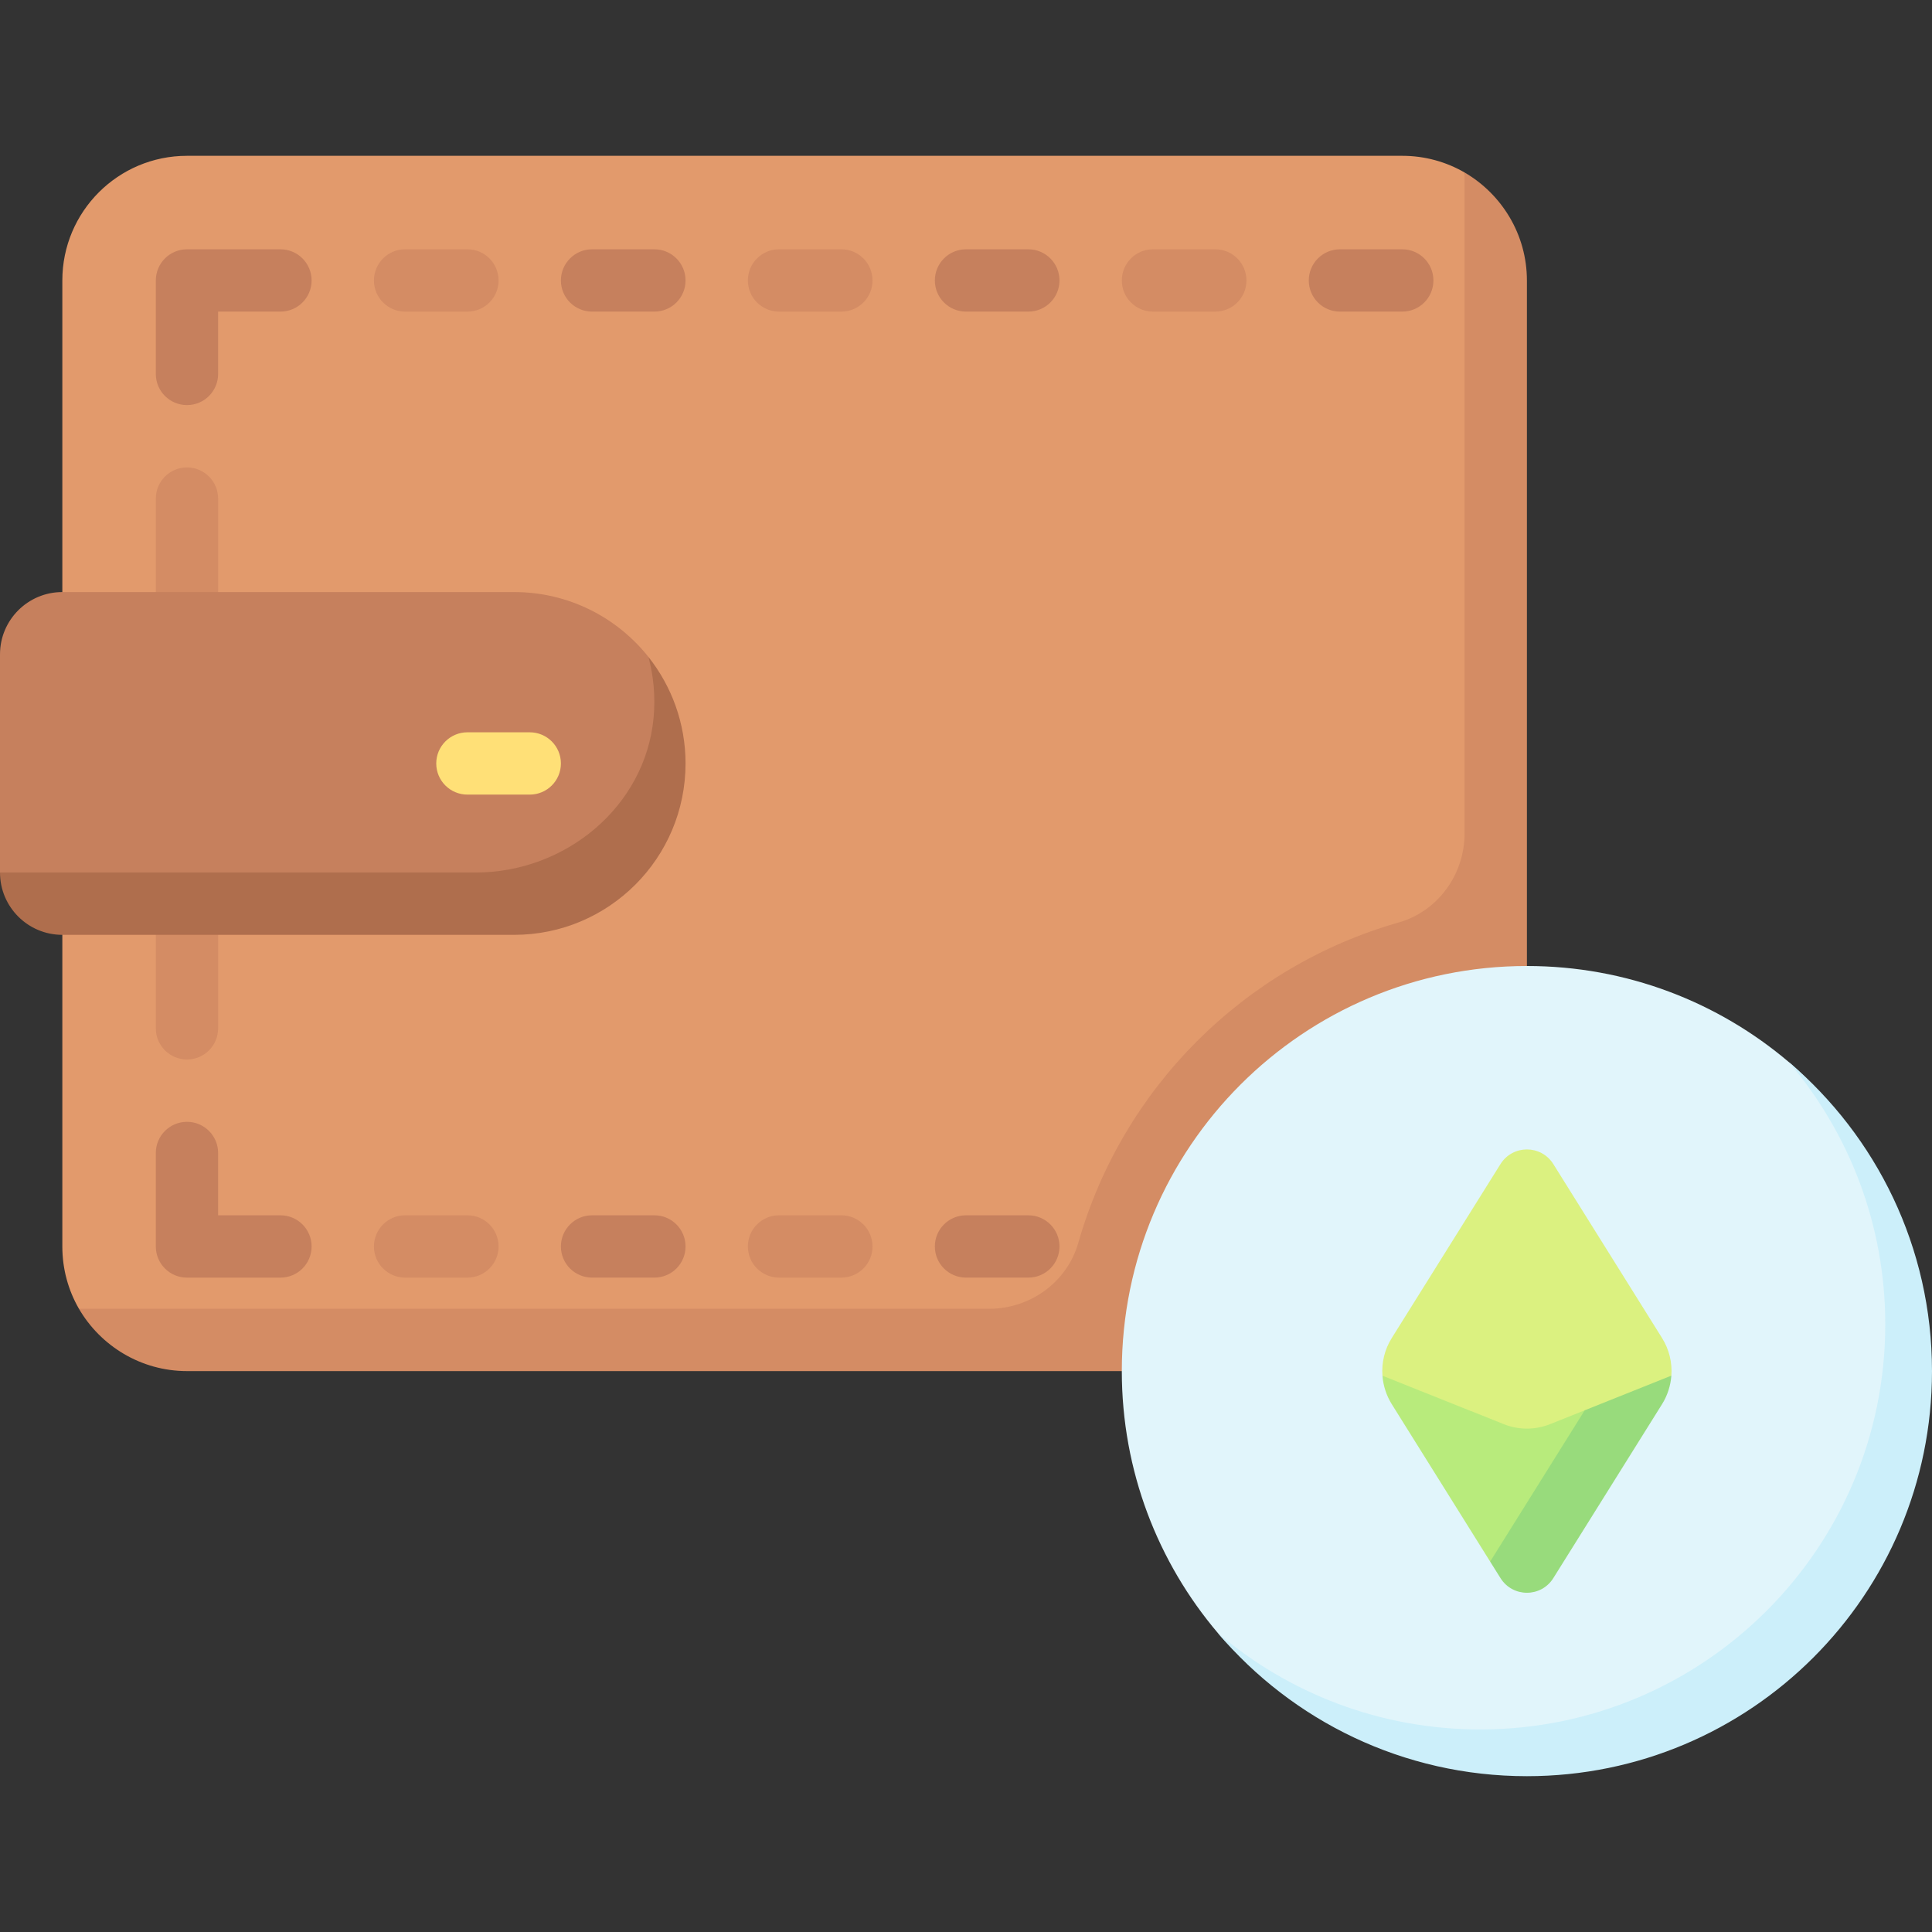 <?xml version="1.0" encoding="utf-8"?>
<svg xmlns="http://www.w3.org/2000/svg" width="80" height="80" viewBox="0 0 80 80" fill="none">
<rect x="0" y="0" width="80" height="80" fill="#333333" stroke="none"/>
<path d="M60.645 7.142C59.886 6.703 59.005 6.452 58.065 6.452H7.742C4.891 6.452 2.581 8.762 2.581 11.613V51.613C2.581 52.553 2.83 53.434 3.269 54.194L5.843 55.548H61.953V11.613L60.645 7.142Z" fill="#E29A6C"/>
<path d="M7.742 16.774C7.029 16.774 6.452 16.197 6.452 15.484V11.613C6.452 10.901 7.029 10.323 7.742 10.323H11.613C12.326 10.323 12.903 10.901 12.903 11.613C12.903 12.326 12.326 12.903 11.613 12.903H9.032V15.484C9.032 16.197 8.455 16.774 7.742 16.774Z" fill="#C6805D"/>
<path d="M19.355 12.903H16.774C16.061 12.903 15.484 12.326 15.484 11.613C15.484 10.901 16.061 10.323 16.774 10.323H19.355C20.068 10.323 20.645 10.901 20.645 11.613C20.645 12.326 20.068 12.903 19.355 12.903Z" fill="#D48C64"/>
<path d="M27.097 12.903H24.516C23.803 12.903 23.226 12.326 23.226 11.613C23.226 10.901 23.803 10.323 24.516 10.323H27.097C27.81 10.323 28.387 10.901 28.387 11.613C28.387 12.326 27.81 12.903 27.097 12.903Z" fill="#C6805D"/>
<path d="M34.839 12.903H32.258C31.545 12.903 30.968 12.326 30.968 11.613C30.968 10.901 31.545 10.323 32.258 10.323H34.839C35.552 10.323 36.129 10.901 36.129 11.613C36.129 12.326 35.552 12.903 34.839 12.903Z" fill="#D48C64"/>
<path d="M50.323 12.903H47.742C47.029 12.903 46.452 12.326 46.452 11.613C46.452 10.901 47.029 10.323 47.742 10.323H50.323C51.036 10.323 51.613 10.901 51.613 11.613C51.613 12.326 51.036 12.903 50.323 12.903Z" fill="#D48C64"/>
<path d="M42.581 12.903H40C39.287 12.903 38.71 12.326 38.71 11.613C38.71 10.901 39.287 10.323 40 10.323H42.581C43.294 10.323 43.871 10.901 43.871 11.613C43.871 12.326 43.294 12.903 42.581 12.903Z" fill="#C6805D"/>
<path d="M58.065 12.903H55.484C54.771 12.903 54.194 12.326 54.194 11.613C54.194 10.901 54.771 10.323 55.484 10.323H58.065C58.778 10.323 59.355 10.901 59.355 11.613C59.355 12.326 58.778 12.903 58.065 12.903Z" fill="#C6805D"/>
<path d="M11.613 52.904H7.742C7.029 52.904 6.452 52.326 6.452 51.613V47.742C6.452 47.03 7.029 46.452 7.742 46.452C8.455 46.452 9.032 47.03 9.032 47.742V50.323H11.613C12.326 50.323 12.903 50.901 12.903 51.613C12.903 52.326 12.326 52.904 11.613 52.904Z" fill="#C6805D"/>
<path d="M19.355 52.903H16.774C16.061 52.903 15.484 52.326 15.484 51.613C15.484 50.901 16.061 50.323 16.774 50.323H19.355C20.068 50.323 20.645 50.901 20.645 51.613C20.645 52.326 20.068 52.903 19.355 52.903Z" fill="#D48C64"/>
<path d="M27.097 52.903H24.516C23.803 52.903 23.226 52.326 23.226 51.613C23.226 50.901 23.803 50.323 24.516 50.323H27.097C27.81 50.323 28.387 50.901 28.387 51.613C28.387 52.326 27.81 52.903 27.097 52.903Z" fill="#C6805D"/>
<path d="M34.839 52.903H32.258C31.545 52.903 30.968 52.326 30.968 51.613C30.968 50.901 31.545 50.323 32.258 50.323H34.839C35.552 50.323 36.129 50.901 36.129 51.613C36.129 52.326 35.552 52.903 34.839 52.903Z" fill="#D48C64"/>
<path d="M42.581 52.903H40C39.287 52.903 38.71 52.326 38.71 51.613C38.71 50.901 39.287 50.323 40 50.323H42.581C43.294 50.323 43.871 50.901 43.871 51.613C43.871 52.326 43.294 52.903 42.581 52.903Z" fill="#C6805D"/>
<path d="M7.742 25.806C7.029 25.806 6.452 25.229 6.452 24.516V20.645C6.452 19.933 7.029 19.355 7.742 19.355C8.455 19.355 9.032 19.933 9.032 20.645V24.516C9.032 25.229 8.455 25.806 7.742 25.806Z" fill="#D48C64"/>
<path d="M7.742 43.871C7.029 43.871 6.452 43.293 6.452 42.581V38.71C6.452 37.997 7.029 37.419 7.742 37.419C8.455 37.419 9.032 37.997 9.032 38.71V42.581C9.032 43.293 8.455 43.871 7.742 43.871Z" fill="#D48C64"/>
<path d="M60.645 7.142V34.505C60.645 36.203 59.547 37.733 57.915 38.198C51.51 40.023 46.475 45.058 44.65 51.463C44.184 53.096 42.654 54.194 40.957 54.194H3.269C4.163 55.73 5.836 56.774 7.742 56.774H63.226V11.613C63.226 9.707 62.181 8.036 60.645 7.142Z" fill="#D48C64"/>
<path d="M21.29 24.516H2.581C1.155 24.516 0 25.671 0 27.097V36.129L1.376 37.392H21.29C25.21 37.392 27.779 34.066 27.779 31.613C27.779 28.907 26.852 27.204 26.852 27.204C25.552 25.566 23.544 24.516 21.29 24.516Z" fill="#C6805D"/>
<path d="M21.935 32.903H19.355C18.642 32.903 18.064 32.326 18.064 31.613C18.064 30.901 18.642 30.323 19.355 30.323H21.935C22.649 30.323 23.226 30.901 23.226 31.613C23.226 32.326 22.649 32.903 21.935 32.903Z" fill="#FFE077"/>
<path d="M26.852 27.204C27.062 27.998 27.147 28.853 27.063 29.73C26.712 33.419 23.402 36.129 19.695 36.129H0C0 37.554 1.155 38.71 2.581 38.71H21.29C25.21 38.71 28.387 35.532 28.387 31.613C28.387 29.95 27.81 28.414 26.852 27.204Z" fill="#AF6E4D"/>
<path d="M79.498 56.774C79.498 66.038 72.49 73.127 63.226 73.127C59.815 73.127 53.512 71.25 50.435 67.627C47.951 64.702 46.452 60.913 46.452 56.774C46.452 47.51 53.962 40 63.226 40C67.362 40 71.148 41.497 74.073 43.979C77.699 47.056 79.498 53.037 79.498 56.774Z" fill="#E1F5FB"/>
<path d="M68.823 55.407L64.32 48.202C63.815 47.394 62.637 47.394 62.132 48.202L57.629 55.407C57.332 55.881 57.204 56.428 57.244 56.965L63.005 61.215L69.208 56.962C69.247 56.426 69.119 55.88 68.823 55.407Z" fill="#DBF180"/>
<path d="M65.62 58.397L64.184 58.971C63.569 59.218 62.883 59.218 62.267 58.971L57.244 56.965C57.275 57.373 57.404 57.782 57.629 58.142L61.704 64.662L63.684 63.973L65.873 60.104L65.62 58.397Z" fill="#B8EB7C"/>
<path d="M61.704 64.662L62.132 65.346C62.637 66.155 63.815 66.155 64.32 65.346L68.823 58.142C69.048 57.782 69.177 57.37 69.208 56.962L65.62 58.397L61.704 64.662Z" fill="#98DB7C"/>
<path d="M74.073 43.978C76.558 46.904 78.065 50.699 78.065 54.839C78.065 64.103 70.554 71.613 61.29 71.613C57.151 71.613 53.361 70.112 50.435 67.627C53.512 71.249 58.101 73.548 63.226 73.548C72.49 73.548 80 66.038 80 56.774C80 51.649 77.695 47.055 74.073 43.978Z" fill="#CCEFFA"/>
</svg>
